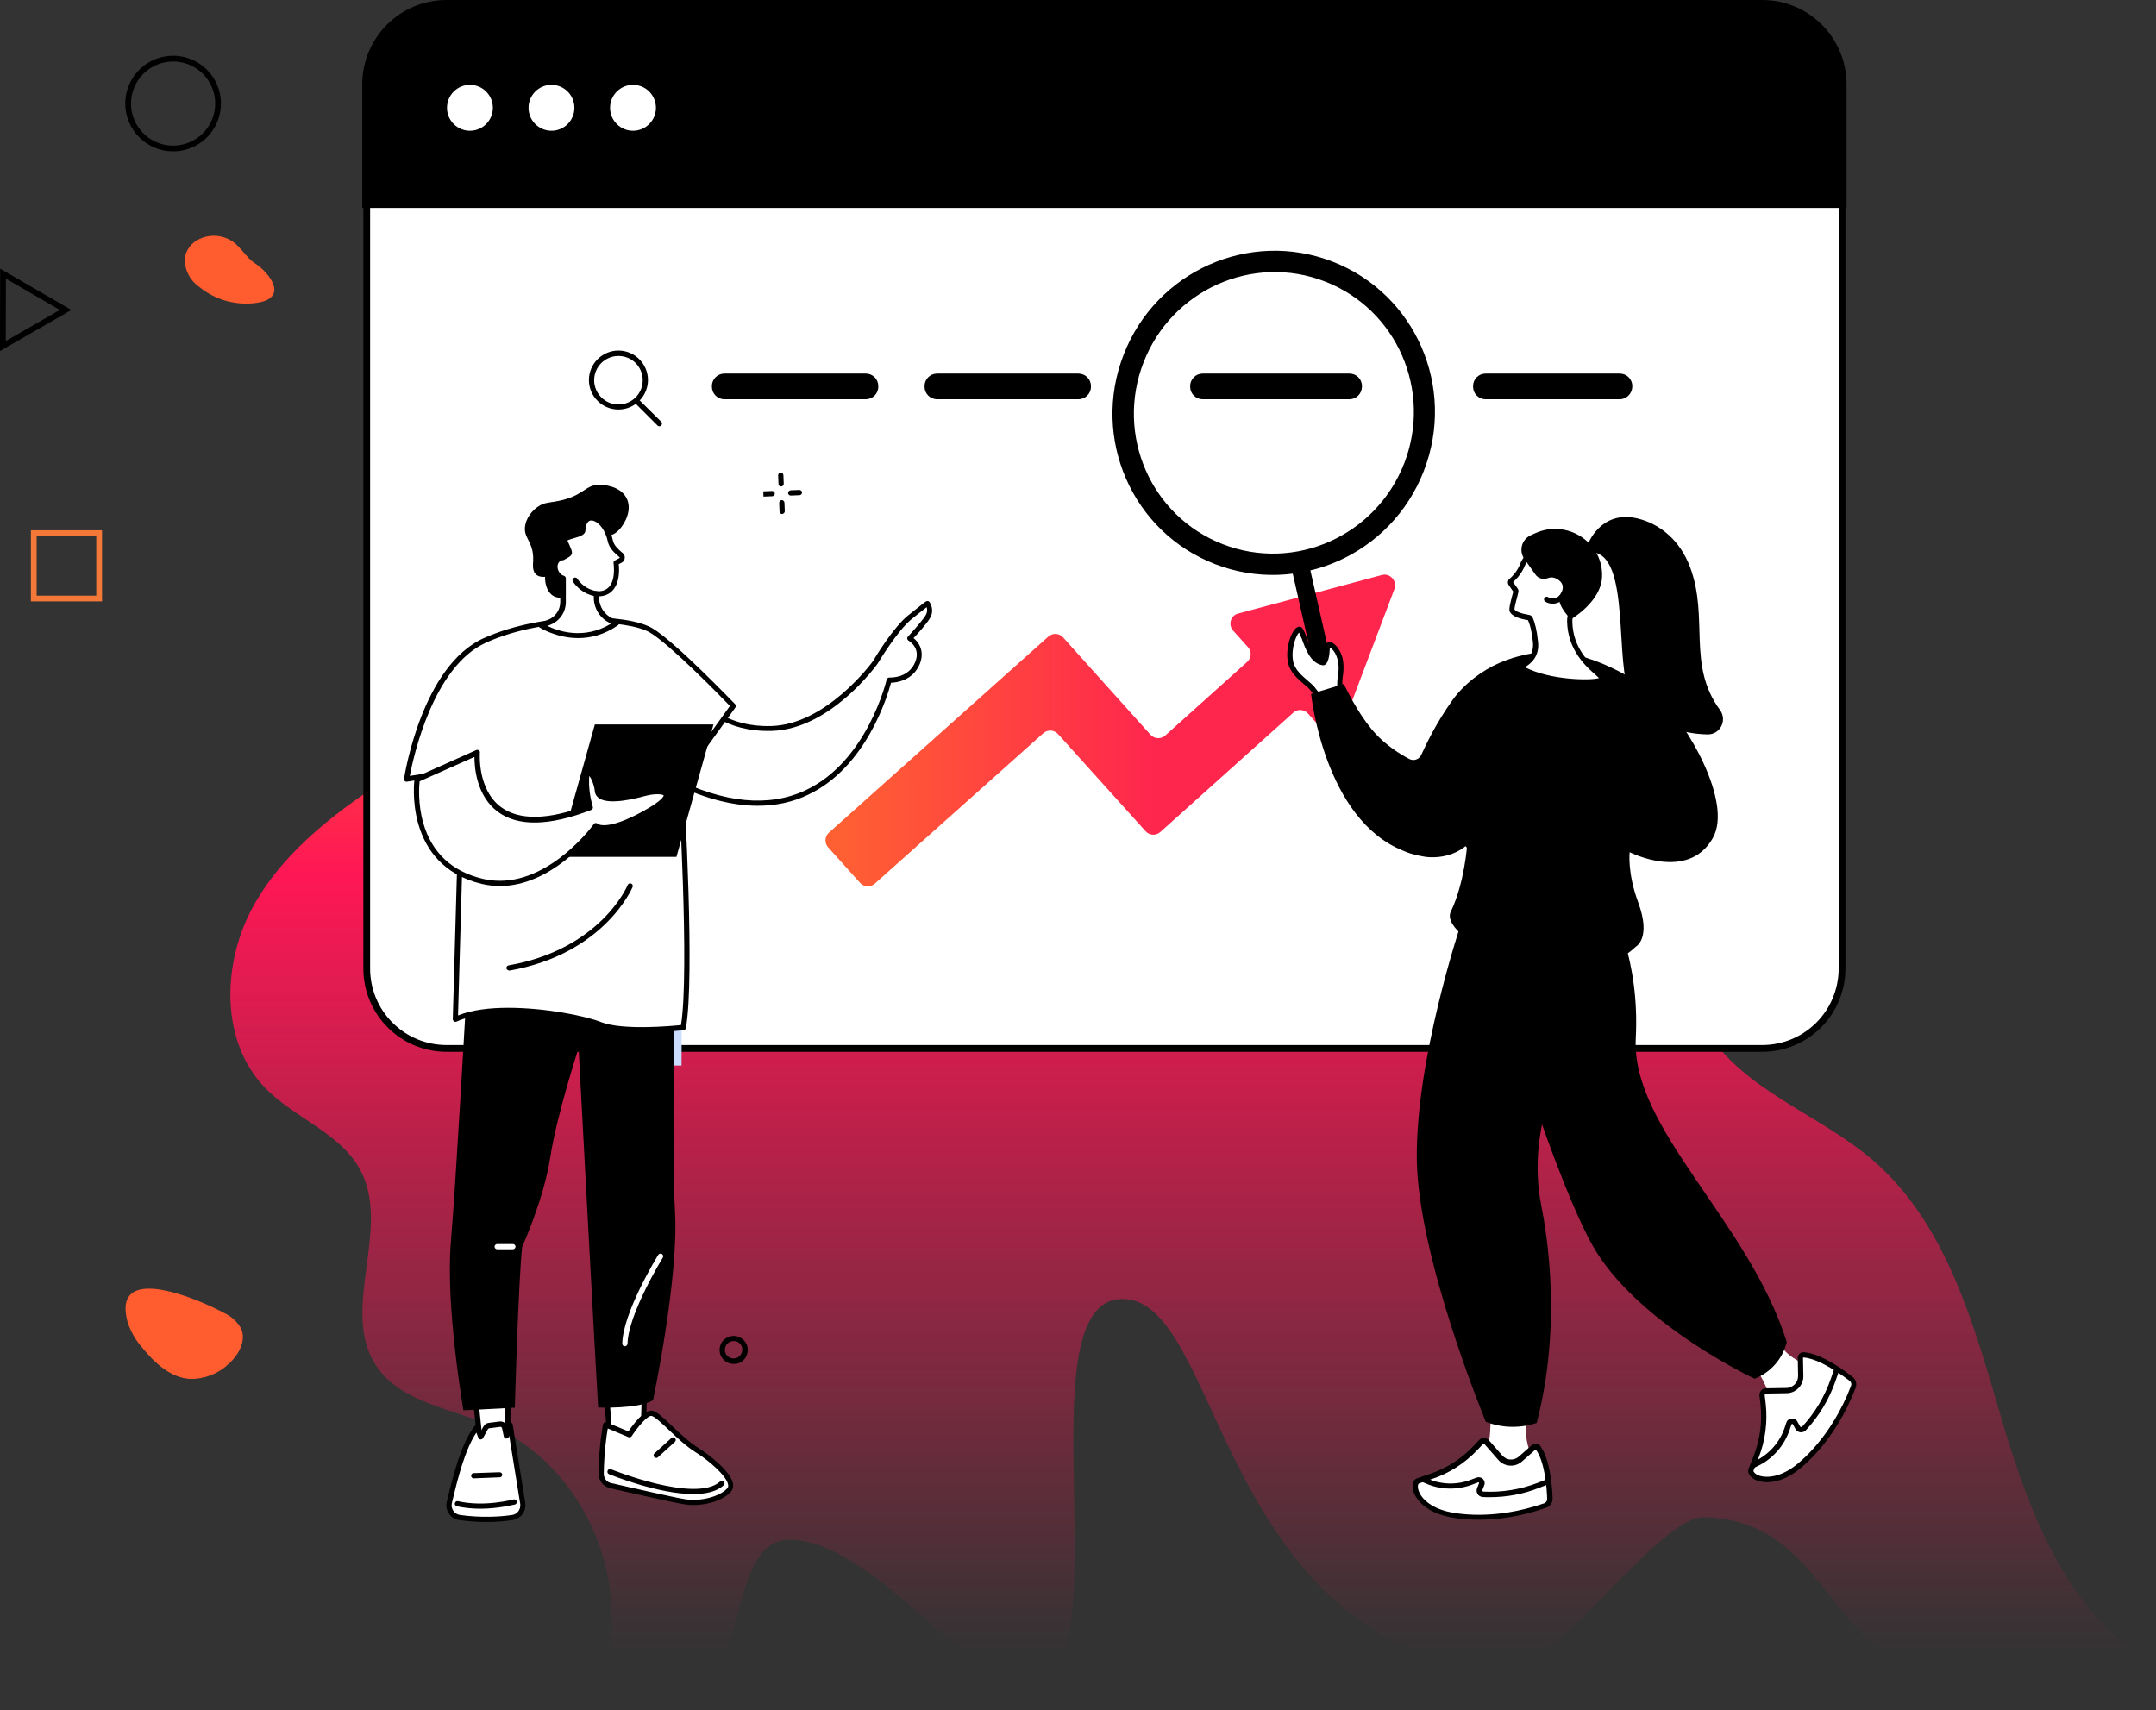 <svg width="619" height="491" viewBox="0 0 619 491" fill="none" xmlns="http://www.w3.org/2000/svg">
<rect x="0" y="0" width="619" height="491" fill="#333333" stroke="none"/>
<path d="M430.614 171.95L461.474 216.64C467.712 225.674 474.032 234.87 477.454 245.301C482.801 261.6 480.853 280.231 489.474 295.061C499.831 312.879 521.923 319.611 537.574 333.021C558.977 351.36 566.75 380.536 574.703 407.576C582.656 434.616 593.678 463.582 618.104 477.648C519.03 511.15 538.429 436.837 489.137 435.626C476.205 435.308 443.895 482.306 431.029 480.738C348.696 470.701 350.897 372.504 322.058 372.98C292.545 373.468 324.191 484.537 294.678 485.025C280.437 485.26 250.722 442.22 226.696 442.102C203.209 441.987 221.118 511.15 171.484 485.025C183.423 457.061 168.599 420.729 140.505 409.099C128.983 404.329 114.841 402.512 107.973 392.104C97.45 376.155 112.408 353.075 103.549 336.145C97.906 325.361 84.684 321.164 76.193 312.444C63.062 298.958 63.696 276.315 72.894 259.892C82.092 243.47 97.972 232.002 113.803 221.818C129.633 211.633 146.249 201.899 158.282 187.424C173.599 168.999 181.747 142.872 203.435 132.686C218.751 125.493 236.898 128.443 253.216 123.964C275.427 117.866 291.406 99.09 310.171 85.733C330.013 71.609 359.005 64.24 373.494 86.687C391.966 115.305 411.157 143.773 430.614 171.95Z" fill="url(#paint0_linear)"/>
<path d="M467.819 161.138C466.53 161.883 465.099 162.345 463.618 162.495C462.137 162.644 460.642 162.477 459.231 162.004C455.032 161.05 451.014 159.425 447.332 157.192C445.399 156.159 443.754 154.661 442.545 152.832C441.47 150.179 441.202 147.267 441.774 144.462C442.346 141.657 443.732 139.083 445.76 137.062C447.489 135.913 449.512 135.287 451.588 135.257C453.664 135.228 455.704 135.797 457.465 136.896C463.611 140.317 477.381 154.006 467.819 161.138Z" fill="url(#paint1_linear)"/>
<path d="M64.143 376.887C66.261 377.812 68.03 379.387 69.193 381.384C70.823 384.928 68.508 389.091 65.582 391.67C62.607 394.485 58.645 396.016 54.55 395.934C48.97 395.567 44.431 391.374 40.907 387.032C38.992 384.896 37.541 382.386 36.645 379.66C31.75 361.7 58.32 373.697 64.143 376.887Z" fill="url(#paint2_linear)"/>
<path d="M73.975 86.912C71.013 87.379 67.986 87.216 65.092 86.431C62.198 85.647 59.502 84.26 57.182 82.36C55.819 81.413 54.723 80.13 54.001 78.635C53.278 77.14 52.954 75.484 53.059 73.827C53.311 72.69 53.824 71.628 54.556 70.723C55.288 69.818 56.22 69.096 57.279 68.612C58.861 67.867 60.615 67.565 62.354 67.74C64.093 67.914 65.753 68.558 67.154 69.603C69.426 71.344 70.84 74.062 73.233 75.631C77.37 78.342 82.909 85.443 73.975 86.912Z" fill="url(#paint3_linear)"/>
<path d="M257.104 53.434L254.659 29.922L235.519 43.794L257.104 53.434ZM253.312 32.937L255.164 50.759L238.803 43.452L253.312 32.937Z" fill="black"/>
<path d="M0 100.784L20.493 88.998L0.041 77.144L0 100.784ZM17.19 88.994L1.656 97.924L1.688 80.008L17.19 88.994Z" fill="black"/>
<path d="M8.871 172.676H29.291V152.257H8.871V172.676ZM27.64 171.025H10.523V153.908H27.64V171.025Z" fill="#F47939"/>
<path d="M149.907 18.189H151.559V45.846H149.907V18.189Z" fill="black"/>
<path d="M136.904 31.192H164.562V32.844H136.904V31.192Z" fill="black"/>
<path d="M49.696 43.467C52.413 43.467 55.068 42.662 57.327 41.153C59.586 39.644 61.346 37.5 62.386 34.99C63.425 32.481 63.698 29.719 63.168 27.055C62.638 24.391 61.33 21.944 59.409 20.023C57.489 18.102 55.041 16.794 52.377 16.264C49.713 15.734 46.952 16.006 44.442 17.046C41.932 18.085 39.787 19.845 38.278 22.104C36.769 24.363 35.964 27.018 35.964 29.734C35.968 33.375 37.416 36.865 39.991 39.44C42.565 42.014 46.055 43.463 49.696 43.467ZM49.696 17.652C52.086 17.651 54.422 18.36 56.409 19.687C58.396 21.015 59.945 22.901 60.86 25.109C61.775 27.317 62.014 29.746 61.548 32.09C61.082 34.434 59.932 36.587 58.242 38.276C56.552 39.966 54.4 41.117 52.056 41.584C49.712 42.05 47.283 41.811 45.075 40.897C42.867 39.982 40.98 38.434 39.652 36.447C38.324 34.46 37.615 32.124 37.615 29.734C37.619 26.531 38.893 23.46 41.158 21.195C43.422 18.93 46.493 17.656 49.696 17.652Z" fill="black"/>
<path d="M506.001 1.295H128.155C115.529 1.295 105.294 11.541 105.294 24.18V278.145C105.294 290.784 115.529 301.03 128.155 301.03H506.001C518.627 301.03 528.862 290.784 528.862 278.145V24.18C528.862 11.541 518.627 1.295 506.001 1.295Z" fill="white"/>
<path d="M505.997 302H128.151C121.833 301.993 115.776 299.477 111.309 295.005C106.841 290.533 104.328 284.47 104.32 278.145V24.179C104.328 17.854 106.841 11.791 111.308 7.318C115.776 2.846 121.833 0.33 128.151 0.323H505.997C512.315 0.33 518.373 2.846 522.841 7.318C527.308 11.791 529.821 17.854 529.828 24.179V278.145C529.821 284.47 527.308 290.533 522.84 295.005C518.372 299.477 512.315 301.993 505.997 302ZM128.151 2.266C122.348 2.272 116.784 4.583 112.68 8.691C108.576 12.8 106.268 18.369 106.261 24.179V278.145C106.268 283.954 108.576 289.524 112.68 293.632C116.784 297.74 122.348 300.051 128.151 300.057H505.997C511.801 300.051 517.365 297.74 521.469 293.632C525.572 289.524 527.881 283.954 527.888 278.145V24.179C527.881 18.369 525.573 12.8 521.469 8.691C517.365 4.583 511.801 2.272 505.997 2.266H128.151Z" fill="black"/>
<path d="M528.862 58.416V24.18C528.844 18.116 526.43 12.305 522.147 8.018C517.863 3.73 512.059 1.313 506.001 1.295H128.155C122.097 1.313 116.293 3.73 112.009 8.018C107.726 12.305 105.312 18.116 105.294 24.18V58.416H528.862Z" fill="black"/>
<path d="M530.155 59.712H104V24.18C104.007 17.769 106.554 11.623 111.083 7.09C115.611 2.557 121.751 0.007 128.155 0H506C512.404 0.007 518.544 2.557 523.072 7.09C527.601 11.623 530.148 17.769 530.155 24.18V59.712ZM106.588 57.122H527.567V24.18C527.561 18.456 525.287 12.969 521.243 8.921C517.2 4.874 511.718 2.597 506 2.59H128.155C122.437 2.597 116.955 4.874 112.912 8.921C108.868 12.969 106.594 18.456 106.588 24.18V57.122Z" fill="black"/>
<path d="M134.921 37.545C138.557 37.545 141.505 34.594 141.505 30.954C141.505 27.314 138.557 24.363 134.921 24.363C131.285 24.363 128.337 27.314 128.337 30.954C128.337 34.594 131.285 37.545 134.921 37.545Z" fill="white"/>
<path d="M158.33 37.545C161.966 37.545 164.914 34.594 164.914 30.954C164.914 27.314 161.966 24.363 158.33 24.363C154.694 24.363 151.746 27.314 151.746 30.954C151.746 34.594 154.694 37.545 158.33 37.545Z" fill="white"/>
<path d="M181.74 37.545C185.377 37.545 188.324 34.594 188.324 30.954C188.324 27.314 185.377 24.363 181.74 24.363C178.104 24.363 175.156 27.314 175.156 30.954C175.156 34.594 178.104 37.545 181.74 37.545Z" fill="white"/>
<g clip-path="url(#clip0)">
<path d="M396.753 165.099L355.464 176.17C353.307 176.721 352.554 179.376 354.009 181.029L358.323 185.838C359.427 187.041 359.327 188.944 358.073 190.046L334.544 211.187C333.34 212.289 331.433 212.189 330.33 210.987L305.195 182.983C304.091 181.781 302.235 181.68 300.981 182.783L237.969 239.09C236.765 240.193 236.665 242.046 237.769 243.299L246.95 253.518C248.053 254.72 249.91 254.821 251.164 253.719L299.526 210.536C300.73 209.434 302.637 209.534 303.74 210.736L328.925 238.69C330.028 239.892 331.885 239.992 333.139 238.89L371.317 204.624C372.521 203.522 374.428 203.622 375.531 204.875L380.197 210.085C381.702 211.738 384.411 211.237 385.214 209.133L400.415 168.956C401.117 166.752 399.06 164.497 396.753 165.099Z" fill="url(#paint4_linear)"/>
<path d="M224.264 139.68C223.863 139.68 223.511 139.379 223.511 138.978L223.411 136.474C223.411 136.073 223.712 135.722 224.113 135.672C224.515 135.672 224.866 135.973 224.916 136.373L225.017 138.878C225.017 139.329 224.716 139.68 224.264 139.68Z" fill="black"/>
<path d="M224.565 147.595C224.163 147.595 223.812 147.294 223.812 146.894L223.712 144.389C223.712 143.988 224.013 143.637 224.414 143.587C224.816 143.587 225.167 143.888 225.217 144.289L225.317 146.793C225.317 147.194 224.966 147.545 224.565 147.595Z" fill="black"/>
<path d="M219.146 141.082L221.655 140.982C222.056 140.982 222.407 141.283 222.458 141.684C222.458 142.084 222.157 142.435 221.755 142.485L219.247 142.585C219.247 142.585 219.247 142.585 219.197 142.585" fill="black"/>
<path d="M227.023 142.285C226.622 142.285 226.271 141.984 226.271 141.583C226.271 141.183 226.572 140.832 226.973 140.782L229.481 140.682C229.883 140.682 230.234 140.982 230.284 141.383C230.284 141.784 229.983 142.135 229.582 142.185" fill="black"/>
<path d="M210.668 391.613C209.915 391.613 209.163 391.413 208.51 391.012C207.607 390.461 206.955 389.559 206.704 388.507C206.454 387.455 206.654 386.403 207.206 385.451C208.41 383.598 210.868 382.996 212.775 384.199C213.678 384.75 214.33 385.652 214.581 386.704C214.832 387.756 214.631 388.808 214.079 389.759C213.527 390.661 212.624 391.312 211.571 391.563C211.27 391.563 210.969 391.613 210.668 391.613ZM210.668 385.05C209.815 385.05 209.012 385.451 208.51 386.203C208.159 386.754 208.059 387.455 208.159 388.106C208.31 388.757 208.711 389.308 209.263 389.659C210.467 390.411 212.022 390.06 212.725 388.858C213.076 388.307 213.176 387.605 213.076 386.954C212.925 386.303 212.524 385.752 211.972 385.401C211.571 385.151 211.119 385.05 210.668 385.05Z" fill="black"/>
<path d="M177.557 117.587C172.891 117.587 169.078 113.78 169.078 109.121C169.078 104.462 172.891 100.655 177.557 100.655C182.222 100.655 186.035 104.462 186.035 109.121C186.035 113.78 182.222 117.587 177.557 117.587ZM177.557 102.208C173.744 102.208 170.583 105.314 170.583 109.171C170.583 112.979 173.694 116.135 177.557 116.135C181.42 116.135 184.53 113.029 184.53 109.171C184.53 105.314 181.42 102.208 177.557 102.208Z" fill="black"/>
<path d="M189.346 122.397C189.146 122.397 188.945 122.347 188.795 122.196L182.674 116.085C182.373 115.784 182.373 115.333 182.674 115.033C182.975 114.732 183.427 114.732 183.728 115.033L189.848 121.094C190.149 121.395 190.149 121.846 189.848 122.146C189.698 122.347 189.497 122.397 189.346 122.397Z" fill="black"/>
<path d="M309.651 114.632H269.014C267.058 114.632 265.452 113.029 265.452 111.075V110.824C265.452 108.871 267.058 107.268 269.014 107.268H309.651C311.607 107.268 313.212 108.871 313.212 110.824V111.075C313.212 113.029 311.607 114.632 309.651 114.632Z" fill="black"/>
<path d="M248.595 114.632H207.958C206.002 114.632 204.396 113.029 204.396 111.075V110.824C204.396 108.871 206.002 107.268 207.958 107.268H248.595C250.551 107.268 252.157 108.871 252.157 110.824V111.075C252.157 113.029 250.551 114.632 248.595 114.632Z" fill="black"/>
<path d="M387.462 114.632H345.27C343.313 114.632 341.708 113.029 341.708 111.075V110.824C341.708 108.871 343.313 107.268 345.27 107.268H387.462C389.418 107.268 391.024 108.871 391.024 110.824V111.075C390.973 113.029 389.418 114.632 387.462 114.632Z" fill="black"/>
<path d="M465.072 114.632H426.493C424.536 114.632 422.931 113.029 422.931 111.075V110.824C422.931 108.871 424.536 107.268 426.493 107.268H465.072C467.029 107.268 468.634 108.871 468.634 110.824V111.075C468.584 113.029 466.979 114.632 465.072 114.632Z" fill="black"/>
<path d="M427.848 405.44C427.848 405.44 428.7 415.659 425.189 419.717L424.085 421.47L440.741 420.468L439.938 418.665C438.483 415.459 437.831 411.952 438.082 408.545L427.848 405.44Z" fill="white"/>
<path d="M425.189 414.106L423.433 415.96C419.971 419.617 415.606 422.322 410.84 423.925L407.178 425.177C406.827 425.278 406.576 425.578 406.476 425.929L406.426 426.129C405.874 428.133 408.031 432.842 415.356 434.646C419.871 435.798 430.557 436.75 443.651 432.291C444.453 431.99 445.005 431.239 445.005 430.337C444.905 427.181 444.353 419.567 441.644 415.709C441.343 415.258 440.741 415.208 440.339 415.559L436.527 418.915C434.821 420.418 432.212 420.218 430.757 418.515L426.944 414.156C426.493 413.655 425.69 413.605 425.189 414.106Z" fill="white"/>
<path d="M424.536 436.349C419.57 436.349 416.208 435.647 415.155 435.347C409.636 433.994 407.329 431.189 406.425 429.636C405.623 428.283 405.372 426.931 405.673 425.879L405.723 425.678C405.874 425.077 406.325 424.626 406.927 424.426L410.589 423.174C415.255 421.621 419.469 418.915 422.881 415.359L424.637 413.505C424.988 413.104 425.54 412.904 426.091 412.904C426.643 412.904 427.145 413.154 427.496 413.555L431.309 417.913C431.911 418.565 432.714 419.016 433.617 419.066C434.52 419.116 435.373 418.815 436.025 418.264L439.838 414.908C440.189 414.607 440.64 414.457 441.092 414.507C441.543 414.557 441.995 414.807 442.246 415.208C445.105 419.216 445.657 427.031 445.757 430.237C445.808 431.439 445.055 432.542 443.901 432.892C436.225 435.647 429.553 436.349 424.536 436.349ZM425.74 414.657L423.984 416.511C420.422 420.218 415.957 423.073 411.091 424.676L407.429 425.929C407.329 425.979 407.228 426.079 407.178 426.179L407.128 426.38C406.977 426.881 407.078 427.832 407.73 428.985C408.482 430.337 410.539 432.742 415.506 433.994C417.563 434.495 428.449 436.8 443.349 431.64C443.851 431.439 444.202 430.989 444.202 430.437C444.102 427.382 443.6 419.917 440.991 416.26C440.941 416.21 440.891 416.21 440.891 416.21C440.841 416.21 440.791 416.21 440.791 416.26L436.978 419.617C436.025 420.468 434.771 420.919 433.466 420.819C432.162 420.719 431.008 420.168 430.155 419.166L426.342 414.807C426.242 414.707 426.091 414.657 426.041 414.657C425.991 414.507 425.841 414.507 425.74 414.657Z" fill="black"/>
<path d="M427.596 429.886C426.944 429.886 426.342 429.886 425.69 429.836C425.088 429.786 424.536 429.486 424.235 428.985C423.934 428.484 423.834 427.832 424.085 427.281L424.636 425.879C424.687 425.779 424.636 425.728 424.586 425.678C424.536 425.628 424.486 425.578 424.386 425.628L422.931 426.179C418.466 427.933 413.449 427.832 409.084 425.829L408.281 425.478C407.88 425.328 407.73 424.877 407.93 424.476C408.081 424.075 408.532 423.925 408.934 424.125L409.736 424.476C413.7 426.33 418.315 426.43 422.429 424.827L423.884 424.276C424.536 424.025 425.238 424.175 425.74 424.626C426.242 425.127 426.392 425.829 426.141 426.43L425.59 427.832C425.539 427.983 425.59 428.083 425.64 428.133C425.69 428.183 425.74 428.283 425.941 428.283C431.259 428.534 436.476 427.682 441.443 425.779L444.302 424.676C444.704 424.526 445.105 424.727 445.256 425.127C445.406 425.528 445.205 425.929 444.804 426.079L441.944 427.181C437.279 429.035 432.513 429.886 427.596 429.886Z" fill="black"/>
<path d="M501.947 389.81C501.947 389.81 508.469 397.925 508.218 403.436L508.419 405.54L521.162 393.216L519.306 392.515C516.346 390.611 513.235 389.559 511.479 386.503L501.947 389.81Z" fill="white"/>
<path d="M505.909 400.73L506.21 403.285C506.762 408.395 506.11 413.505 504.204 418.314L502.749 421.971C502.598 422.322 502.648 422.723 502.849 423.023L502.949 423.173C504.153 424.927 509.22 426.279 515.441 421.821C519.304 419.016 527.03 411.401 532.097 398.276C532.398 397.424 532.147 396.522 531.445 395.971C528.886 393.967 522.615 389.409 517.849 389.058C517.298 389.008 516.846 389.409 516.846 389.96L516.946 395.07C516.997 397.374 515.14 399.278 512.883 399.328L507.013 399.428C506.361 399.428 505.809 400.029 505.909 400.73Z" fill="white"/>
<path d="M507.314 425.578C506.712 425.578 506.16 425.528 505.759 425.428C504.204 425.177 502.95 424.476 502.348 423.574L502.247 423.424C501.896 422.923 501.796 422.272 502.047 421.671L503.501 418.014C505.308 413.355 506.01 408.295 505.458 403.335L505.157 400.781C505.107 400.229 505.257 399.678 505.609 399.278C505.96 398.877 506.461 398.626 507.013 398.626L512.883 398.526C513.786 398.526 514.639 398.125 515.291 397.474C515.943 396.823 516.244 395.971 516.244 395.019L516.144 389.91C516.144 389.459 516.345 389.008 516.646 388.707C516.997 388.407 517.448 388.206 517.9 388.257C522.917 388.657 529.388 393.366 531.897 395.37C532.85 396.122 533.201 397.424 532.75 398.526C526.83 413.906 517.599 421.12 515.843 422.422C512.331 424.977 509.371 425.578 507.314 425.578ZM517.799 389.759C517.749 389.759 517.699 389.81 517.699 389.81C517.649 389.86 517.649 389.91 517.649 389.91L517.749 395.019C517.799 396.322 517.298 397.574 516.395 398.526C515.492 399.478 514.237 400.029 512.933 400.029L507.063 400.129C506.913 400.129 506.813 400.229 506.762 400.28C506.712 400.33 506.662 400.43 506.662 400.63L506.963 403.185C507.515 408.395 506.813 413.705 504.906 418.565L503.451 422.222C503.401 422.322 503.401 422.472 503.501 422.572L503.602 422.723C503.903 423.173 504.705 423.725 506.06 423.925C507.615 424.175 510.826 424.175 515.04 421.12C516.746 419.867 525.676 412.904 531.445 397.925C531.646 397.424 531.495 396.823 531.044 396.472C528.586 394.619 522.415 390.16 517.799 389.759C517.85 389.759 517.799 389.759 517.799 389.759Z" fill="black"/>
<path d="M503.35 421.42C503.049 421.42 502.799 421.27 502.648 420.969C502.447 420.619 502.648 420.168 502.999 419.967L503.802 419.567C507.815 417.663 510.976 414.156 512.381 409.948L512.882 408.445C513.083 407.794 513.685 407.343 514.387 407.293C515.09 407.243 515.742 407.594 516.043 408.195L516.796 409.547C516.896 409.698 516.996 409.748 517.097 409.748C517.147 409.748 517.297 409.748 517.398 409.648C521.06 405.69 523.819 401.081 525.625 395.921L526.629 392.966C526.779 392.565 527.18 392.364 527.582 392.515C527.983 392.665 528.184 393.066 528.033 393.467L527.03 396.422C525.174 401.732 522.314 406.542 518.501 410.649C518.1 411.1 517.498 411.301 516.896 411.251C516.294 411.201 515.742 410.8 515.491 410.299L514.739 408.946C514.688 408.846 514.588 408.846 514.538 408.846C514.488 408.846 514.387 408.896 514.337 408.996L513.836 410.499C512.28 415.108 508.919 418.965 504.504 421.019L503.702 421.42C503.551 421.37 503.451 421.42 503.35 421.42Z" fill="black"/>
<path d="M462.815 261.463C462.815 261.463 470.842 275.29 469.638 298.184C468.334 324.083 501.846 350.284 512.984 385.301C511.88 390.06 508.468 393.968 503.903 395.821L503.753 395.871C503.753 395.871 469.488 379.84 456.996 357.197C449.822 344.172 440.892 317.571 440.892 317.571L448.467 268.777L449.621 268.527C452.631 267.876 455.491 266.824 458.3 265.521C460.257 264.67 461.762 263.267 462.815 261.463Z" fill="black"/>
<path d="M458.952 265.521C458.952 265.521 461.862 286.261 450.975 302.943C440.089 319.625 440.691 337.008 442.447 345.775C444.202 354.542 448.467 380.692 441.192 408.545C441.192 408.545 434.42 411.301 426.593 408.245C426.593 408.245 407.178 361.505 406.777 333.001C406.375 304.496 419.168 266.122 419.168 266.122C419.168 266.122 442.998 273.787 458.952 265.521Z" fill="black"/>
<path d="M365.889 153.406C358.113 153.406 350.638 150.751 344.467 145.792C342.059 143.838 339.952 141.583 338.146 139.079C337.895 138.728 337.996 138.277 338.347 138.027C338.698 137.776 339.15 137.876 339.4 138.227C341.106 140.632 343.113 142.786 345.421 144.639C352.143 150.1 360.622 152.655 369.251 151.753C377.88 150.851 385.656 146.643 391.124 139.93C397.144 132.516 399.602 122.898 397.847 113.53C397.746 113.129 398.047 112.728 398.449 112.678C398.85 112.578 399.251 112.878 399.301 113.279C401.108 123.098 398.549 133.167 392.228 140.882C386.509 147.946 378.381 152.304 369.301 153.256C368.247 153.356 367.093 153.406 365.889 153.406Z" fill="white"/>
<path d="M333.23 126.154C332.878 126.154 332.577 125.903 332.477 125.553C331.624 120.894 331.725 116.135 332.828 111.526C332.929 111.125 333.33 110.875 333.731 110.975C334.133 111.075 334.383 111.476 334.283 111.877C333.23 116.285 333.129 120.794 333.932 125.252C333.982 125.653 333.731 126.054 333.33 126.104C333.33 126.154 333.28 126.154 333.23 126.154Z" fill="white"/>
<path d="M380.187 192.381C378.833 192.732 377.428 191.93 377.027 190.577L371.057 164.277L376.023 162.924L381.993 189.225C382.345 190.628 381.542 192.03 380.187 192.381Z" fill="black"/>
<path d="M382.545 75.106C358.715 65.888 331.875 77.861 322.594 101.857C313.262 125.853 325.052 152.755 348.832 161.973C372.662 171.19 399.502 159.217 408.783 135.221C418.114 111.225 406.375 84.324 382.545 75.106ZM351.089 156.262C330.42 148.246 320.236 124.901 328.313 104.062C336.39 83.222 359.718 72.802 380.388 80.817C401.057 88.832 411.241 112.177 403.164 133.017C395.037 153.857 371.759 164.277 351.089 156.262Z" fill="black"/>
<path d="M379.335 200.296C378.733 200.446 377.027 197.942 376.575 197.491C374.97 195.687 371.057 193.483 370.455 189.926C369.652 185.317 371.91 180.508 373.114 180.709C374.268 180.909 375.271 189.676 379.836 190.277C379.836 190.277 380.89 190.227 380.99 185.919C380.99 185.317 381.693 184.917 382.194 185.267C382.897 185.668 383.8 186.57 384.452 188.323C385.305 190.578 384.953 193.132 384.753 194.685C384.602 195.687 384.803 198.793 384 198.994L379.335 200.296Z" fill="white"/>
<path d="M379.284 201.098C378.582 201.098 377.829 200.296 376.475 198.543C376.274 198.292 376.123 198.092 376.073 197.992C375.672 197.541 375.07 197.04 374.468 196.539C372.612 194.936 370.254 192.932 369.752 190.077C369.05 185.969 370.605 181.811 371.909 180.508C372.461 179.957 372.963 179.907 373.264 179.957C374.066 180.107 374.418 181.109 375.07 182.863C375.923 185.267 377.227 188.874 379.635 189.425C379.786 189.125 380.187 188.273 380.237 185.868C380.237 185.317 380.538 184.816 381.04 184.566C381.542 184.315 382.093 184.315 382.545 184.566C383.649 185.217 384.502 186.369 385.154 188.023C386.007 190.327 385.756 192.832 385.455 194.786C385.405 195.036 385.405 195.487 385.405 195.938C385.354 197.691 385.304 199.394 384.2 199.695L379.535 201.048C379.485 201.048 379.384 201.098 379.284 201.098ZM372.963 181.61C372.16 182.412 370.605 186.069 371.257 189.826C371.658 192.181 373.765 193.984 375.471 195.437C376.123 195.988 376.725 196.539 377.227 197.04C377.327 197.19 377.528 197.391 377.729 197.691C378.08 198.142 378.983 199.294 379.384 199.595L383.699 198.342C383.899 197.942 383.95 196.589 383.95 195.938C383.95 195.387 384 194.936 384.05 194.585C384.251 193.483 384.652 190.828 383.799 188.624C383.197 186.971 382.394 186.269 381.843 185.919C381.792 185.919 381.792 185.969 381.792 185.969C381.692 190.077 380.689 190.978 379.936 191.028H379.886H379.836C376.324 190.577 374.769 186.269 373.765 183.414C373.414 182.762 373.163 181.961 372.963 181.61Z" fill="black"/>
<path d="M376.425 199.244L385.806 196.389C389.067 203.051 392.629 208.762 396.743 212.469C399.151 214.624 401.81 216.477 404.619 217.93C405.874 218.581 407.429 218.08 408.031 216.778C409.686 213.221 412.345 207.61 416.961 201.098C420.423 196.188 425.891 192.331 430.406 190.377C437.379 187.371 445.356 186.219 452.831 188.123C467.179 191.83 476.661 200.847 476.661 200.847C484.187 207.56 497.582 230.354 491.762 240.623C484.638 253.248 467.882 244.681 467.882 244.681C467.882 244.681 467.179 250.643 470.34 259.109C474.153 269.429 469.688 271.783 469.688 271.783C450.975 289.467 412.747 269.629 416.509 261.814C420.523 253.448 421.225 242.577 421.225 242.577C416.058 247.136 409.385 246.034 409.385 246.034C409.385 246.034 405.523 245.533 402.914 244.28C380.087 235.263 376.425 199.244 376.425 199.244Z" fill="black"/>
<path d="M468.031 238.72C467.931 238.72 467.83 238.72 467.73 238.67C467.329 238.519 467.178 238.069 467.329 237.668C472.847 224.192 471.292 213.021 471.242 212.92C471.192 212.52 471.443 212.119 471.894 212.069C472.295 212.019 472.697 212.269 472.747 212.72C472.797 213.171 474.402 224.392 468.733 238.269C468.633 238.519 468.332 238.72 468.031 238.72Z" fill="black"/>
<path d="M421.475 243.429C421.275 243.429 421.074 243.329 420.923 243.178C420.673 242.878 420.673 242.377 420.974 242.126C428.75 235.313 435.121 218.13 435.171 217.98C435.322 217.579 435.723 217.379 436.124 217.529C436.526 217.679 436.727 218.08 436.576 218.481C436.325 219.182 430.004 236.215 421.927 243.228C421.827 243.379 421.626 243.429 421.475 243.429Z" fill="black"/>
<path d="M446.359 155.26C443.449 155.109 440.64 156.562 439.034 159.017C438.282 160.169 437.63 161.221 437.479 161.522C437.178 162.223 436.375 164.528 433.967 166.682C433.716 166.882 433.666 167.233 433.867 167.533L435.222 169.487C435.322 169.637 435.372 169.788 435.322 169.938C435.071 170.94 434.017 174.547 434.218 175.198C434.67 176.601 438.031 177.202 438.984 177.352C439.185 177.402 439.335 177.502 439.386 177.653C439.687 178.254 440.439 179.957 440.891 184.115C441.593 190.477 435.523 191.129 436.727 191.83C445.055 196.639 460.858 196.539 460.005 194.685C459.353 193.183 450.924 188.874 450.673 178.454C450.523 171.942 459.654 171.942 453.784 159.267C452.479 156.312 449.219 155.41 446.359 155.26Z" fill="white"/>
<path d="M454.687 196.589C449.269 196.589 441.342 195.337 436.326 192.431C435.874 192.181 435.774 191.78 435.774 191.63C435.774 191.028 436.275 190.728 436.877 190.377C438.232 189.525 440.54 188.123 440.088 184.215C439.888 182.312 439.486 179.757 438.684 178.053C436.877 177.803 433.968 177.102 433.416 175.448C433.215 174.797 433.516 173.495 434.219 170.79C434.319 170.389 434.419 170.088 434.469 169.888L433.165 167.984C432.764 167.433 432.864 166.632 433.416 166.181C435.423 164.427 436.225 162.524 436.576 161.622C436.627 161.472 436.677 161.321 436.727 161.271C436.777 161.171 436.928 160.82 438.332 158.666C440.088 156.011 443.149 154.408 446.359 154.609C450.423 154.809 453.232 156.362 454.487 159.017C458.4 167.483 455.891 170.689 453.634 173.545C452.43 175.098 451.376 176.4 451.426 178.504C451.577 186.169 456.393 190.377 458.952 192.631C459.855 193.433 460.457 193.934 460.657 194.435C460.858 194.886 460.758 195.387 460.356 195.687C459.704 196.288 457.547 196.589 454.687 196.589ZM437.831 191.579C445.105 195.337 456.845 195.437 459.102 194.685C458.851 194.435 458.4 194.034 457.998 193.683C455.44 191.429 450.122 186.77 449.921 178.454C449.871 175.799 451.175 174.146 452.43 172.493C454.487 169.888 456.594 167.183 453.082 159.518C452.079 157.364 449.771 156.161 446.259 156.011C443.6 155.861 441.041 157.163 439.587 159.418C438.383 161.271 438.132 161.722 438.082 161.822C438.031 161.923 437.981 162.023 437.931 162.123C437.53 163.125 436.627 165.179 434.419 167.133L435.724 168.986C435.924 169.287 436.025 169.687 435.924 170.038C435.874 170.289 435.774 170.639 435.673 171.09C435.423 172.092 434.77 174.447 434.821 174.948C435.021 175.549 436.777 176.2 438.985 176.551C439.436 176.601 439.787 176.901 439.988 177.252C440.69 178.755 441.242 181.009 441.543 183.965C442.195 188.724 439.235 190.678 437.831 191.579Z" fill="black"/>
<path d="M440.841 164.978L437.68 160.52C436.024 158.215 436.827 155.009 439.336 153.757C440.038 153.406 440.841 153.056 441.744 152.705C450.724 149.398 460.456 156.212 459.955 165.78C459.754 169.687 456.844 174.096 451.075 177.803C451.075 177.803 447.362 174.497 447.563 171.19C447.563 171.19 450.573 167.984 446.71 166.08C445.958 165.73 445.105 165.68 444.302 166.03C443.048 166.481 441.593 166.08 440.841 164.978Z" fill="black"/>
<path d="M445.807 173.344C444.954 173.344 444.152 173.094 443.65 172.743C443.299 172.543 443.198 172.092 443.399 171.691C443.6 171.341 444.051 171.24 444.453 171.441C444.704 171.591 446.861 172.743 448.516 169.988C448.717 169.637 449.219 169.537 449.57 169.738C449.921 169.938 450.021 170.389 449.821 170.79C448.567 172.743 447.061 173.344 445.807 173.344Z" fill="black"/>
<path d="M455.841 156.412C455.841 156.412 459.403 146.343 470.089 148.847C476.761 150.451 482.43 155.31 485.24 162.874C490.708 177.552 484.286 190.878 493.818 203.853C495.976 206.809 493.868 210.967 490.206 210.866C483.333 210.716 474.152 208.562 468.182 199.344C463.316 191.83 468.483 158.716 456.844 158.566L455.841 156.412Z" fill="black"/>
<path d="M195.668 305.949H177.206L177.306 277.945H195.819L195.668 305.949Z" fill="#CADDFF"/>
<path d="M136.669 402.584L137.923 414.357L145.85 415.258V401.332L136.669 402.584Z" fill="white"/>
<path d="M145.85 416.01C145.8 416.01 145.8 416.01 145.75 416.01L137.773 415.058C137.422 415.008 137.171 414.757 137.121 414.407L135.867 402.684C135.817 402.283 136.118 401.933 136.519 401.883L145.7 400.63C145.9 400.58 146.151 400.68 146.302 400.831C146.452 400.981 146.553 401.181 146.553 401.382V415.308C146.553 415.509 146.452 415.709 146.302 415.86C146.201 415.96 146.051 416.01 145.85 416.01ZM138.576 413.655L145.098 414.407V402.183L137.472 403.235L138.576 413.655Z" fill="black"/>
<path d="M147.105 435.698C143.794 436.148 138.376 436.549 131.954 435.698C129.847 435.397 128.493 433.393 128.994 431.339C130.399 425.628 132.807 414.807 136.971 409.798L138.025 412.503L139.429 409.948C139.63 409.597 139.981 409.347 140.382 409.297L143.493 408.896C144.145 408.796 144.747 409.247 144.898 409.898L145.399 412.253L146.503 409.147L150.115 431.69C150.366 433.694 149.062 435.447 147.105 435.698Z" fill="white"/>
<path d="M139.58 437C137.222 437 134.663 436.85 131.854 436.449C130.65 436.299 129.546 435.597 128.894 434.595C128.191 433.594 127.991 432.341 128.292 431.139L128.593 429.886C130.048 423.975 132.456 414.106 136.419 409.297C136.569 409.097 136.871 408.996 137.121 409.046C137.372 409.097 137.623 409.247 137.723 409.497L138.175 410.7L138.827 409.547C139.128 408.996 139.68 408.596 140.332 408.546L143.443 408.145C144.396 408.045 145.299 408.596 145.6 409.497L145.8 408.896C145.901 408.596 146.252 408.345 146.553 408.395C146.904 408.445 147.155 408.696 147.205 409.046L150.817 431.59C151.118 433.944 149.513 436.098 147.155 436.449C145.249 436.75 142.64 437 139.58 437ZM136.77 411.351C133.459 416.21 131.352 424.927 130.048 430.287L129.747 431.54C129.546 432.341 129.696 433.093 130.148 433.794C130.599 434.445 131.302 434.896 132.105 434.996C138.325 435.848 143.643 435.497 147.005 434.996C148.51 434.796 149.563 433.393 149.362 431.84L146.202 412.253L146.101 412.553C146.001 412.854 145.7 413.054 145.349 413.054C144.998 413.054 144.747 412.804 144.647 412.453L144.145 410.099C144.095 409.848 143.844 409.648 143.593 409.698L140.483 410.099C140.332 410.099 140.182 410.199 140.081 410.349L138.677 412.904C138.526 413.154 138.275 413.305 137.974 413.305C137.673 413.305 137.422 413.104 137.322 412.804L136.77 411.351Z" fill="black"/>
<path d="M137.924 433.193C135.767 433.193 133.459 432.992 131.151 432.491C130.75 432.391 130.499 431.99 130.599 431.59C130.7 431.189 131.101 430.938 131.502 431.039C139.228 432.792 147.305 430.538 147.406 430.538C147.807 430.437 148.208 430.638 148.359 431.039C148.459 431.439 148.259 431.84 147.857 431.99C147.506 431.99 143.242 433.193 137.924 433.193Z" fill="black"/>
<path d="M136.017 424.476C135.616 424.476 135.265 424.175 135.265 423.725C135.265 423.324 135.566 422.973 135.967 422.973L143.442 422.723C143.843 422.723 144.195 423.023 144.195 423.424C144.195 423.825 143.894 424.176 143.492 424.176L136.017 424.476Z" fill="black"/>
<path d="M173.945 396.322L175.099 413.505H184.681L185.133 396.322H173.945Z" fill="white"/>
<path d="M184.681 414.256H175.099C174.698 414.256 174.397 413.956 174.347 413.555L173.143 396.422C173.143 396.222 173.193 396.021 173.343 395.871C173.494 395.721 173.694 395.621 173.895 395.621H185.083C185.283 395.621 185.484 395.721 185.635 395.871C185.785 396.021 185.835 396.222 185.835 396.422L185.384 413.555C185.434 413.906 185.083 414.256 184.681 414.256ZM175.802 412.754H183.929L184.33 397.124H174.698L175.802 412.754Z" fill="black"/>
<path d="M172.591 423.174C172.591 424.777 173.695 426.229 175.25 426.58C180.768 427.883 193.16 430.688 196.672 431.239C201.237 431.94 206.906 430.538 209.314 427.832C211.722 425.177 203.896 418.765 200.183 416.411C194.665 412.954 189.347 406.141 187.089 405.79C184.882 405.49 180.718 411.952 180.718 411.952L173.895 409.097C173.945 409.097 172.741 414.958 172.591 423.174Z" fill="white"/>
<path d="M199.079 432.141C198.226 432.141 197.374 432.091 196.571 431.94C193.009 431.389 180.367 428.484 175.099 427.281C173.192 426.831 171.838 425.077 171.838 423.123C171.938 414.908 173.142 408.996 173.142 408.946C173.192 408.746 173.343 408.546 173.544 408.445C173.744 408.345 173.995 408.345 174.196 408.395L180.417 411C181.771 408.996 184.932 404.738 187.189 405.039C188.494 405.239 190.149 406.742 192.909 409.397C195.216 411.601 197.875 414.106 200.534 415.759C202.942 417.262 209.966 422.422 210.468 426.129C210.568 426.981 210.367 427.732 209.866 428.283C207.809 430.638 203.394 432.141 199.079 432.141ZM174.497 410.149C174.146 412.102 173.443 416.962 173.343 423.174C173.343 424.426 174.196 425.578 175.45 425.829C180.718 427.031 193.31 429.936 196.822 430.488C201.237 431.139 206.605 429.736 208.812 427.332C208.963 427.181 209.113 426.931 209.063 426.38C208.712 423.825 203.494 419.316 199.832 417.062C197.022 415.308 194.313 412.754 191.955 410.499C189.999 408.646 187.942 406.692 187.039 406.542C185.985 406.391 183.276 409.447 181.37 412.353C181.169 412.653 180.768 412.804 180.467 412.653L174.497 410.149Z" fill="black"/>
<path d="M199.029 428.985C188.996 428.985 175.601 423.574 174.848 423.274C174.447 423.123 174.296 422.673 174.447 422.272C174.597 421.871 175.049 421.721 175.45 421.871C175.701 421.971 199.732 431.69 206.755 425.378C207.056 425.077 207.558 425.127 207.809 425.428C208.11 425.728 208.06 426.229 207.759 426.48C205.702 428.333 202.541 428.985 199.029 428.985Z" fill="black"/>
<path d="M188.394 418.615C188.193 418.615 187.992 418.515 187.842 418.364C187.541 418.064 187.591 417.563 187.892 417.312L192.758 412.904C193.059 412.603 193.561 412.653 193.812 412.954C194.113 413.255 194.063 413.755 193.762 414.006L188.895 418.414C188.745 418.565 188.594 418.615 188.394 418.615Z" fill="black"/>
<path d="M133.96 284.608C133.96 284.608 131 338.161 129.445 356.696C127.89 375.182 133.057 404.939 133.057 404.939L147.807 404.187C147.807 404.187 148.81 368.018 149.914 357.999C149.914 357.999 156.135 344.372 157.991 332.249C159.847 320.126 166.118 300.939 166.118 300.939C166.118 300.939 171.235 396.623 171.737 404.137C171.737 404.137 183.326 404.638 187.49 402.033C187.49 402.033 194.865 367.166 193.811 348.18C192.758 329.193 193.912 282.053 193.912 282.053L133.96 284.608Z" fill="black"/>
<path d="M147.255 358.7H142.74C142.338 358.7 141.987 358.349 141.987 357.948C141.987 357.548 142.338 357.197 142.74 357.197H147.255C147.656 357.197 148.008 357.548 148.008 357.948C148.008 358.349 147.656 358.7 147.255 358.7Z" fill="white"/>
<path d="M179.414 386.553C179.414 386.553 179.363 386.553 179.414 386.553C178.962 386.553 178.661 386.203 178.661 385.802C178.812 376.885 188.594 360.954 188.996 360.303C189.197 359.952 189.698 359.852 190.049 360.053C190.401 360.253 190.501 360.754 190.3 361.105C190.2 361.255 180.317 377.336 180.166 385.852C180.116 386.203 179.815 386.553 179.414 386.553Z" fill="white"/>
<path d="M198.628 198.943C199.682 198.843 205 209.664 221.505 209.213C238.01 208.762 251.255 190.327 251.255 190.327C251.255 190.327 256.974 180.708 261.288 177.252C265.603 173.795 266.305 173.344 266.305 173.344C266.305 173.344 267.66 175.148 266.305 177.252C264.951 179.356 261.188 183.364 261.188 183.364C261.188 183.364 265.302 185.618 263.446 190.327C261.288 195.737 255.268 195.337 255.268 195.337C255.268 195.337 243.027 249.49 192.407 223.741L198.628 198.943Z" fill="white"/>
<path d="M217.542 231.356C209.816 231.356 201.287 229.001 192.106 224.342C191.805 224.192 191.655 223.841 191.705 223.491L197.876 198.743C197.976 198.442 198.227 198.192 198.528 198.192C199.13 198.142 199.531 198.593 200.434 199.595C202.892 202.35 208.712 208.812 221.455 208.462C237.157 208.011 250.051 190.628 250.603 189.876C251.004 189.175 256.472 180.057 260.787 176.651C265.101 173.194 265.804 172.693 265.854 172.693C266.205 172.493 266.656 172.543 266.857 172.843C266.907 172.944 268.513 175.098 266.907 177.653C265.854 179.306 263.446 182.011 262.292 183.213C263.847 184.466 265.503 187.021 264.098 190.577C262.191 195.337 257.526 195.988 255.82 196.038C254.817 199.795 248.696 220.385 231.89 228.25C227.475 230.354 222.659 231.356 217.542 231.356ZM193.31 223.29C207.959 230.604 220.752 231.857 231.288 226.897C249.047 218.581 254.516 195.337 254.566 195.136C254.666 194.785 254.967 194.535 255.369 194.535C255.569 194.535 260.887 194.836 262.793 190.026C264.399 185.969 260.987 184.065 260.887 183.965C260.686 183.865 260.536 183.664 260.486 183.414C260.436 183.163 260.536 182.963 260.686 182.762C260.737 182.712 264.399 178.805 265.703 176.751C266.305 175.799 266.255 174.947 266.054 174.346C265.402 174.847 264.098 175.849 261.79 177.703C257.626 181.059 252.007 190.477 251.957 190.577C251.957 190.577 251.957 190.628 251.907 190.628C251.355 191.379 238.261 209.414 221.555 209.864C208.11 210.215 201.989 203.402 199.381 200.496C199.28 200.396 199.18 200.296 199.13 200.196L193.31 223.29Z" fill="black"/>
<path d="M116.753 223.691C116.753 223.691 121.72 191.73 139.228 183.865C156.737 175.999 180.417 177.102 186.939 181.009C193.46 184.917 210.518 202.701 210.518 202.701L195.467 223.691C195.467 223.691 198.929 280.149 196.17 295.078C196.17 295.078 179.413 297.032 172.34 294.226C165.216 291.421 141.887 287.513 130.75 292.623L132.757 221.136L116.753 223.691Z" fill="white"/>
<path d="M184.38 296.481C179.915 296.481 175.149 296.13 172.089 294.928C164.764 292.072 141.687 288.465 131.101 293.324C130.85 293.425 130.599 293.425 130.349 293.274C130.148 293.124 129.997 292.874 129.997 292.623L132.004 222.038L116.853 224.442C116.602 224.492 116.352 224.392 116.201 224.242C116.051 224.092 115.95 223.841 116 223.591C116.201 222.288 121.218 191.128 138.927 183.213C156.286 175.448 180.266 176.15 187.34 180.408C193.862 184.315 210.367 201.498 211.07 202.2C211.32 202.45 211.371 202.851 211.12 203.152L196.22 223.891C196.521 228.6 199.531 280.7 196.922 295.178C196.872 295.479 196.621 295.729 196.27 295.779C195.868 295.829 190.4 296.481 184.38 296.481ZM145.901 289.367C156.536 289.367 168.025 291.671 172.59 293.475C178.711 295.879 192.557 294.627 195.517 294.326C198.026 278.897 194.715 224.242 194.715 223.691C194.715 223.541 194.765 223.34 194.865 223.19L209.564 202.701C206.855 199.895 192.407 185.067 186.587 181.61C180.467 177.953 156.988 176.651 139.529 184.516C124.328 191.379 118.709 217.279 117.656 222.789L132.656 220.435C132.857 220.385 133.108 220.485 133.258 220.635C133.409 220.785 133.509 220.986 133.509 221.236L131.502 291.571C135.466 289.968 140.583 289.367 145.901 289.367Z" fill="black"/>
<path d="M146.151 278.646C145.8 278.646 145.499 278.396 145.399 278.045C145.349 277.644 145.6 277.244 146.001 277.194C172.49 272.535 180.166 254.3 180.216 254.099C180.366 253.698 180.818 253.548 181.219 253.698C181.621 253.849 181.771 254.3 181.621 254.7C181.52 254.901 173.543 273.887 146.252 278.696C146.202 278.646 146.151 278.646 146.151 278.646Z" fill="black"/>
<path d="M194.213 246.034H160.148L170.784 208.011H204.849L194.213 246.034Z" fill="black"/>
<path d="M119.763 223.791L137.021 216.076C137.021 216.076 134.613 245.232 169.48 231.756C169.48 231.756 168.176 227.999 168.377 223.641C168.577 219.282 171.186 223.491 171.537 227.047C171.888 230.604 180.116 229.151 185.032 227.749C189.949 226.346 196.421 227.248 185.032 233.56C173.644 239.822 171.136 237.016 171.136 237.016C171.136 237.016 156.587 257.355 138.526 252.997C116.252 247.787 119.763 223.791 119.763 223.791Z" fill="white"/>
<path d="M143.543 254.4C141.837 254.4 140.081 254.199 138.325 253.799C115.699 248.388 118.96 223.941 119.01 223.691C119.061 223.44 119.211 223.24 119.462 223.09L136.72 215.375C136.971 215.275 137.222 215.275 137.472 215.425C137.673 215.575 137.824 215.826 137.773 216.076C137.773 216.176 136.971 226.596 143.794 231.706C149.061 235.614 157.389 235.463 168.527 231.255C168.176 229.953 167.473 226.947 167.574 223.541C167.624 222.889 167.674 220.986 168.978 220.936C168.978 220.936 168.978 220.936 169.028 220.936C170.734 220.936 172.039 224.793 172.239 226.897C172.289 227.298 172.44 227.598 172.791 227.799C174.748 229.101 180.467 228.149 184.731 226.947C187.189 226.246 191.153 225.845 191.905 227.648C192.557 229.252 190.5 231.255 185.283 234.111C176.504 238.97 172.691 238.519 171.236 237.918C169.028 240.974 157.791 254.4 143.543 254.4ZM120.465 224.342C120.315 225.795 119.964 230.855 121.519 236.315C123.977 244.831 129.747 250.242 138.677 252.346C140.332 252.747 141.988 252.897 143.543 252.897C158.644 252.897 170.383 236.816 170.483 236.616C170.634 236.415 170.834 236.315 171.035 236.315C171.286 236.315 171.487 236.415 171.637 236.566C171.637 236.566 174.196 238.67 184.581 232.959C190.601 229.652 190.551 228.4 190.551 228.4C190.35 228.049 188.143 227.749 185.183 228.55C182.825 229.201 174.998 231.255 171.988 229.201C171.286 228.7 170.834 227.999 170.784 227.198C170.584 225.294 169.731 223.44 169.229 222.789C169.179 222.99 169.129 223.29 169.129 223.741C168.978 227.949 170.182 231.556 170.182 231.606C170.333 232.007 170.132 232.408 169.731 232.558C157.69 237.217 148.66 237.367 142.891 233.059C136.82 228.5 136.218 220.435 136.218 217.329L120.465 224.342Z" fill="black"/>
<path d="M165.768 169.337C164.263 170.689 161.353 172.342 159.096 171.24C157.39 170.389 156.437 168.185 156.487 165.63C155.684 165.68 154.681 165.63 153.928 164.978C152.774 163.976 153.025 162.123 153.075 160.921C153.276 155.36 150.015 154.508 150.818 150.701C151.42 147.745 153.778 145.942 154.229 145.641C156.437 143.988 157.942 144.489 161.654 143.537C167.925 141.884 168.076 139.229 172.19 139.179C172.44 139.179 178.009 139.229 179.916 143.086C181.471 146.242 179.665 150.05 177.808 152.054C175.4 154.659 173.644 153.356 171.236 155.56C167.022 159.418 170.233 165.279 165.768 169.337Z" fill="black"/>
<path d="M178.261 159.368L178.01 159.167C176.756 158.115 175.501 156.863 175.15 155.26C173.745 148.497 167.525 145.992 167.224 152.254C167.173 153.807 161.404 153.757 162.106 155.41C163.862 159.718 163.912 158.566 161.404 160.119C161.103 160.119 160.852 160.169 160.551 160.319C159.247 160.921 158.795 162.674 159.548 164.227C159.999 165.179 160.752 165.83 161.605 166.03V172.843C161.605 175.398 160.049 177.703 157.692 178.655L155.384 179.606C155.384 179.606 166.12 186.57 176.956 178.905L175.501 178.254C172.943 177.102 171.287 174.597 171.187 171.791V170.439C171.939 170.489 172.642 170.439 173.294 170.289C176.354 169.387 177.358 165.88 176.806 161.572L178.06 160.921C178.662 160.62 178.762 159.818 178.261 159.368Z" fill="white"/>
<path d="M166.019 183.213C159.748 183.213 155.082 180.258 154.982 180.208C154.731 180.057 154.631 179.807 154.631 179.506C154.681 179.206 154.832 179.005 155.082 178.905L157.39 177.953C159.497 177.102 160.852 175.098 160.852 172.843V166.581C159.999 166.181 159.297 165.479 158.895 164.578C157.992 162.674 158.594 160.47 160.3 159.668C160.601 159.518 160.902 159.468 161.203 159.418C161.604 159.167 161.905 159.017 162.206 158.867C162.357 158.766 162.557 158.666 162.658 158.616C162.608 158.366 162.357 157.865 162.106 157.264C161.905 156.863 161.705 156.312 161.454 155.711C161.303 155.31 161.303 154.959 161.454 154.608C161.855 153.757 163.009 153.456 164.414 153.056C165.116 152.855 166.37 152.504 166.571 152.204C166.721 148.447 168.879 147.996 169.581 147.946C171.889 147.745 174.999 150.451 175.952 155.16C176.253 156.562 177.457 157.664 178.561 158.616L178.812 158.817C179.213 159.167 179.464 159.718 179.364 160.269C179.314 160.82 178.963 161.321 178.461 161.572L177.658 161.973C178.11 166.832 176.605 170.088 173.544 170.99C173.043 171.14 172.541 171.19 171.989 171.24V171.791C172.089 174.246 173.595 176.551 175.852 177.552L177.307 178.204C177.558 178.304 177.708 178.554 177.759 178.805C177.809 179.055 177.658 179.356 177.457 179.506C173.444 182.312 169.481 183.213 166.019 183.213ZM157.139 179.707C160.099 181.159 167.574 183.865 175.451 179.055L175.25 178.955C172.441 177.703 170.584 174.897 170.484 171.842V170.489C170.484 170.289 170.584 170.088 170.735 169.938C170.885 169.788 171.086 169.737 171.337 169.737C171.989 169.788 172.591 169.737 173.143 169.587C176.605 168.585 176.404 163.726 176.153 161.672C176.103 161.371 176.253 161.071 176.554 160.921L177.809 160.269C177.859 160.219 177.909 160.169 177.909 160.119C177.909 160.069 177.909 160.019 177.859 159.969L177.608 159.768C176.304 158.666 174.899 157.314 174.498 155.46C173.645 151.402 171.136 149.348 169.681 149.449C168.327 149.549 168.126 151.503 168.076 152.304C168.026 153.607 166.42 154.057 164.865 154.508C164.213 154.709 163.21 154.959 162.909 155.21C163.159 155.811 163.36 156.262 163.561 156.662C164.414 158.616 164.665 159.267 162.959 160.169C162.658 160.319 162.307 160.52 161.905 160.77C161.805 160.82 161.654 160.87 161.554 160.87C161.353 160.87 161.153 160.921 161.002 161.021C160.099 161.422 159.798 162.724 160.35 163.926C160.701 164.628 161.253 165.179 161.905 165.329C162.206 165.429 162.457 165.73 162.457 166.03V172.843C162.457 175.699 160.751 178.254 158.092 179.356L157.139 179.707Z" fill="black"/>
<path d="M171.236 171.24C171.186 171.24 171.136 171.24 171.136 171.24C166.621 170.539 164.564 167.082 164.464 166.932C164.263 166.581 164.363 166.131 164.765 165.93C165.116 165.73 165.567 165.83 165.768 166.181C165.768 166.231 167.574 169.186 171.337 169.738C171.738 169.788 172.039 170.188 171.989 170.589C171.889 170.99 171.588 171.24 171.236 171.24Z" fill="black"/>
</g>
<defs>
<linearGradient id="paint0_linear" x1="342.122" y1="133.664" x2="342.122" y2="474.757" gradientUnits="userSpaceOnUse">
<stop offset="0.117" stop-color="#FF5C2F"/>
<stop offset="0.343" stop-color="#FF1755"/>
<stop offset="1" stop-color="#FF1755" stop-opacity="0"/>
</linearGradient>
<linearGradient id="paint1_linear" x1="469.919" y1="158.97" x2="442.921" y2="140.54" gradientUnits="userSpaceOnUse">
<stop stop-color="#FF5C2F"/>
<stop offset="0.581" stop-color="#FF1755"/>
<stop offset="0.991" stop-color="#FF1755" stop-opacity="0"/>
</linearGradient>
<linearGradient id="paint2_linear" x1="-8013.24" y1="4963.88" x2="-8528.53" y2="4963.88" gradientUnits="userSpaceOnUse">
<stop stop-color="#FF5C2F"/>
<stop offset="0.581" stop-color="#FF1755"/>
<stop offset="0.991" stop-color="#FF1755" stop-opacity="0"/>
</linearGradient>
<linearGradient id="paint3_linear" x1="-6222.4" y1="903.846" x2="-6523.84" y2="903.846" gradientUnits="userSpaceOnUse">
<stop stop-color="#FF5C2F"/>
<stop offset="0.581" stop-color="#FF1755"/>
<stop offset="0.991" stop-color="#FF1755" stop-opacity="0"/>
</linearGradient>
<linearGradient id="paint4_linear" x1="331.593" y1="214.404" x2="241.243" y2="214.296" gradientUnits="userSpaceOnUse">
<stop stop-color="#FF264D"/>
<stop offset="1" stop-color="#FF6033"/>
</linearGradient>
<clipPath id="clip0">
<rect width="417" height="365" fill="white" transform="translate(116 72)"/>
</clipPath>
</defs>
</svg>
